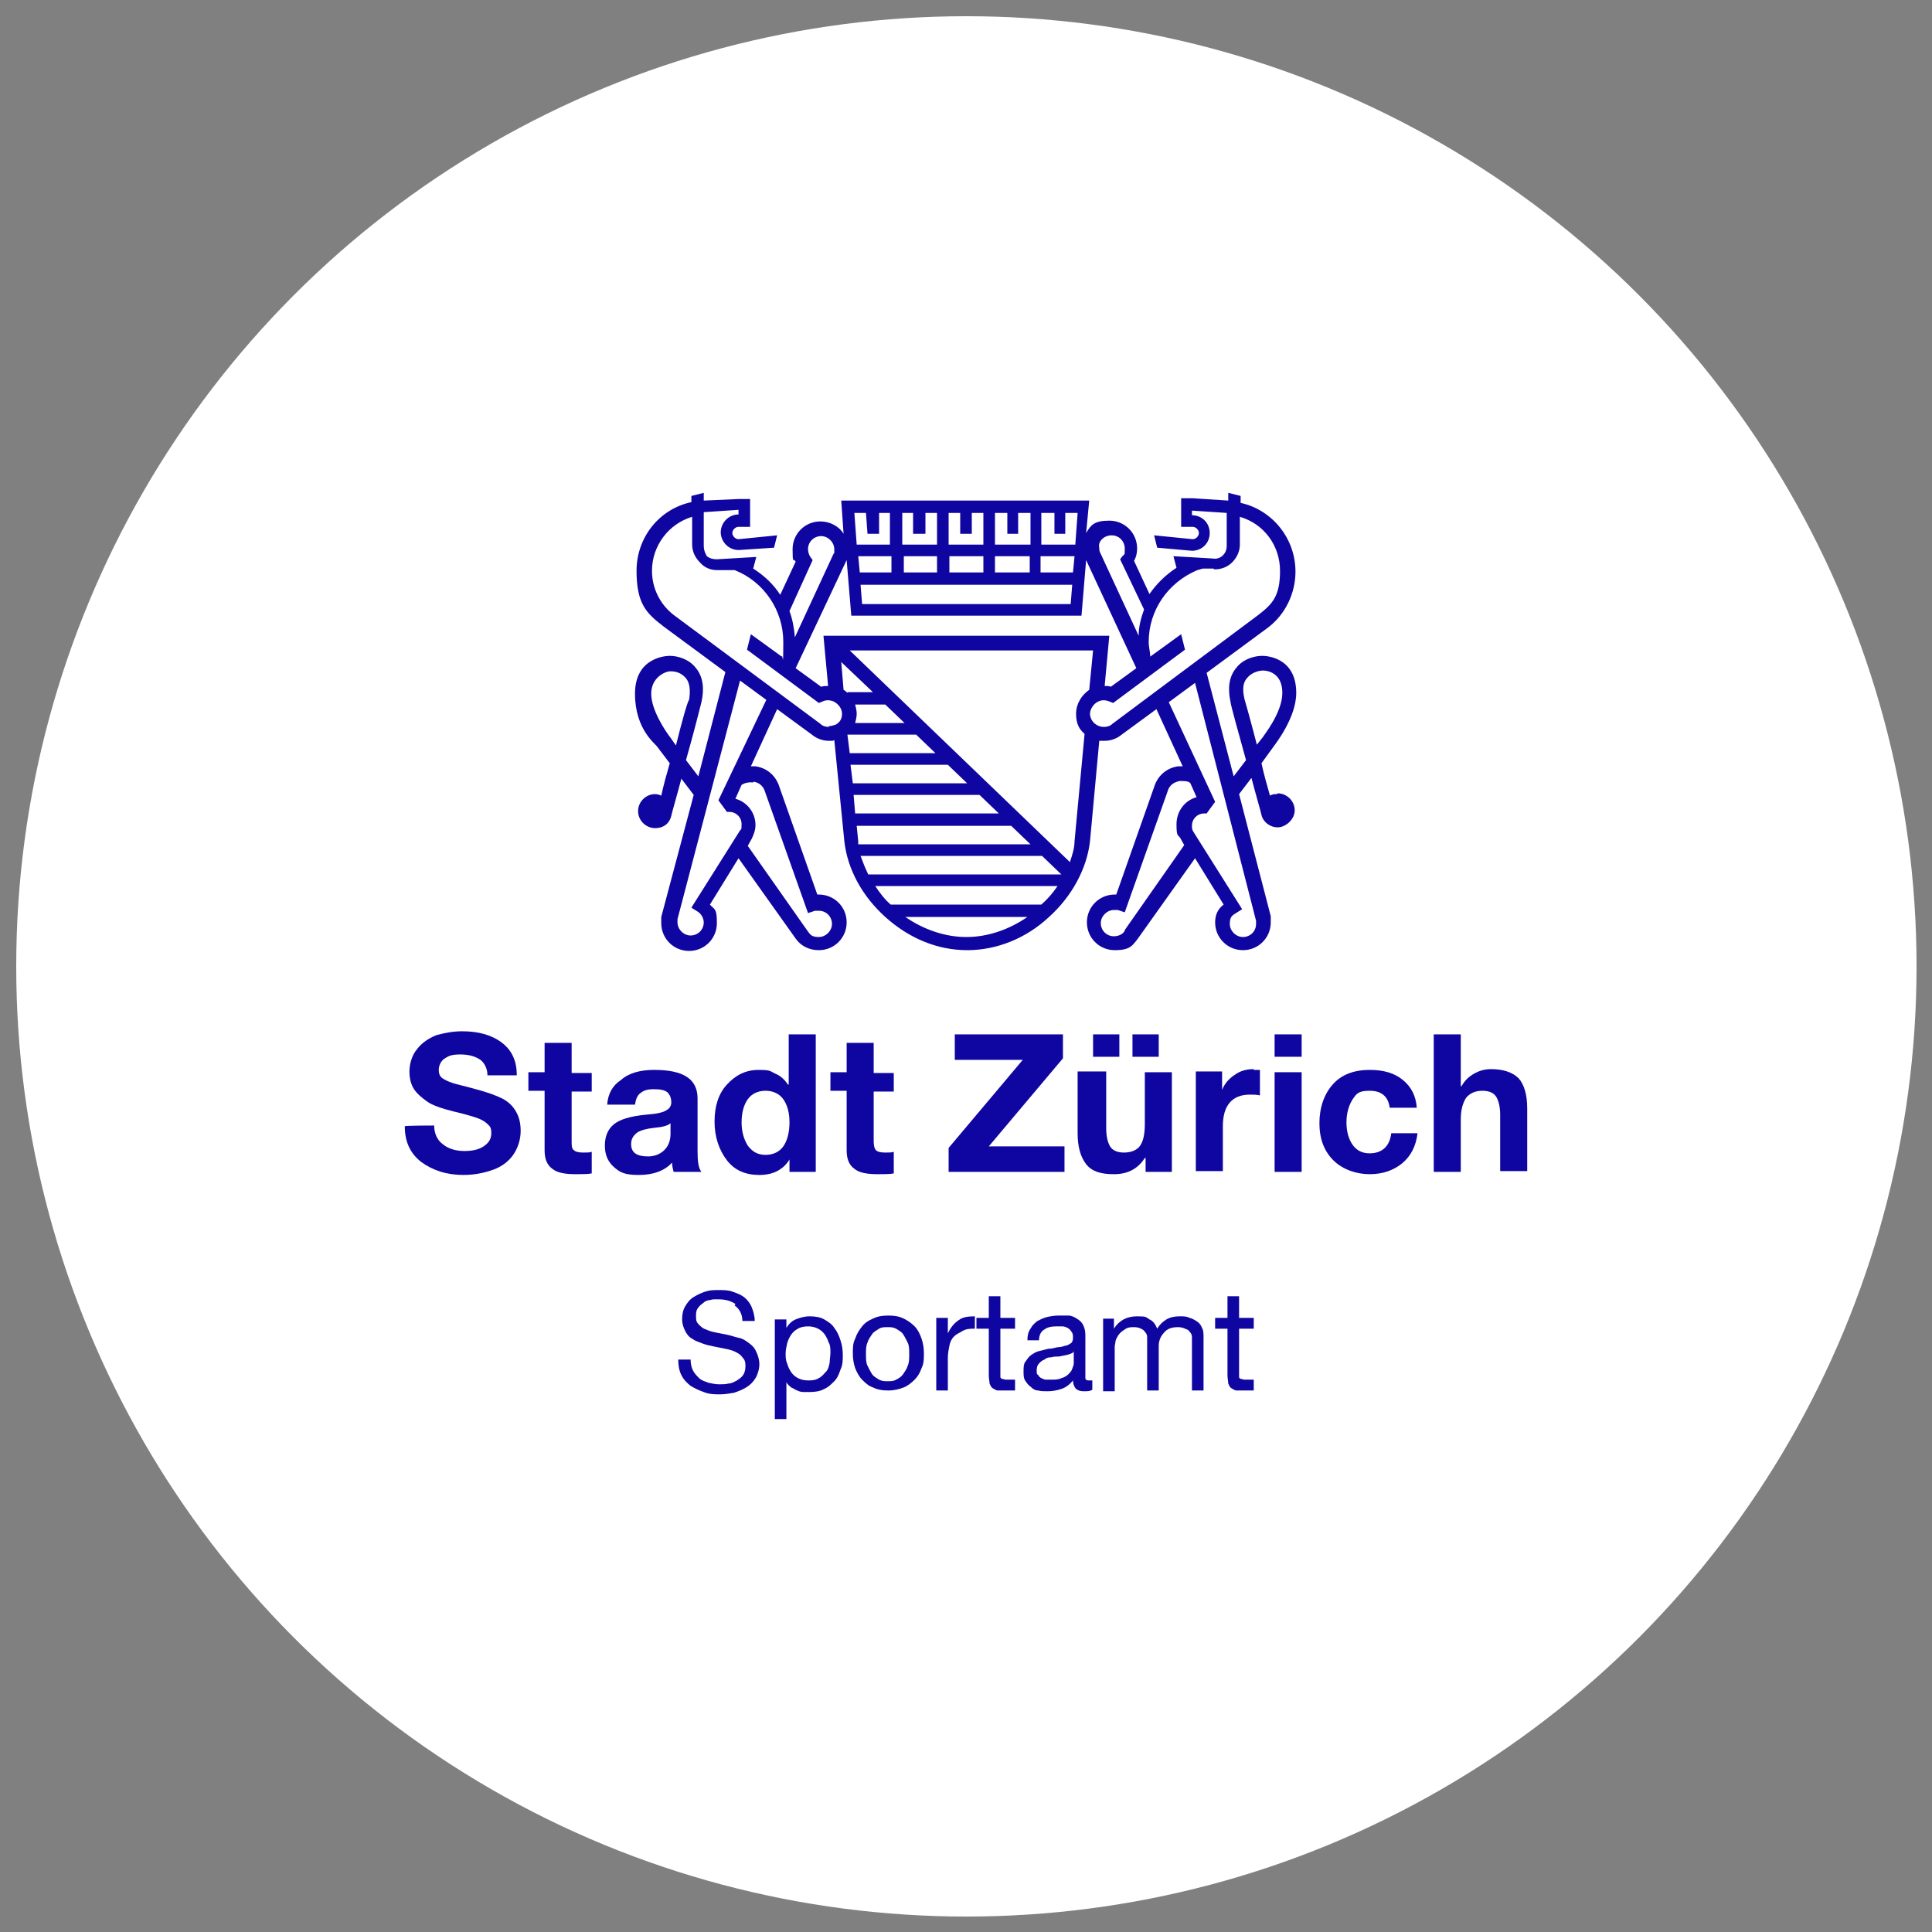 <?xml version="1.0" encoding="UTF-8"?>
<svg id="Ebene_1" xmlns="http://www.w3.org/2000/svg" version="1.1" viewBox="0 0 250.1 250.1">
  <rect x="0" y="0" width="250.1" height="250.1" fill="#808080" stroke="none"/>
  <!-- Generator: Adobe Illustrator 29.1.0, SVG Export Plug-In . SVG Version: 2.1.0 Build 142)  -->
  <defs>
    <style>
      .st0 {
        fill: none;
      }

      .st1 {
        fill: #fff;
      }

      .st2 {
        fill: #0f05a0;
      }
    </style>
  </defs>
  <circle class="st1" cx="125.1" cy="125.1" r="123"/>
  <rect class="st0" x=".7" y="30.4" width="250.1" height="81.5"/>
  <g id="Bildmarke">
    <path class="st2" d="M165.3,102.8c-.3,0-.6,0-.9.2-.4-1.4-.8-2.8-1.1-4.2l1.6-2.2c.2-.3,2.9-3.7,2.9-6.9,0-4.7-4-4.8-4.4-4.8-1,0-2.5.4-3.4,1.6-.9,1.1-1.1,2.6-.7,4.4,0,.3,1,3.9,2,7.5l-1.6,2.1-3.5-13.4,8-5.9h0c2.2-1.7,3.5-4.4,3.5-7.2,0-4.3-3-8-7.1-8.9v-.9l-1.6-.4v1l-4.6-.3h-1.5v3.7h1.5c.4,0,.8.4.8.8s-.4.8-.8.8l-5-.5.4,1.6,4.5.4h0c1.3,0,2.3-1,2.3-2.3s-1-2.3-2.3-2.3v-.6l4.5.3v4.3c0,.5-.2.9-.5,1.2s-.8.5-1.3.4l-5.1-.3.4,1.5h0c-1.4.9-2.6,2.1-3.5,3.4l-2-4.3c.3-.5.4-1.1.4-1.6,0-2-1.6-3.6-3.6-3.6s-2.4.6-3,1.6l.4-4.2h-32.1l.3,4.3c-.6-1-1.8-1.6-3-1.6-2,0-3.6,1.6-3.6,3.6s.1,1.1.4,1.6l-2,4.3c-.9-1.4-2.1-2.5-3.5-3.4h0l.4-1.5-5.1.3c-.5,0-.9-.1-1.3-.4-.3-.5-.4-.9-.4-1.4v-4.3l4.5-.3v.6c-1.3,0-2.3,1.1-2.3,2.3s1,2.3,2.3,2.3h.1l4.5-.3.4-1.6-5,.5c-.4,0-.8-.4-.8-.8s.4-.8.8-.8h1.5v-3.6h-1.5l-4.5.2v-1l-1.6.4v.8c-4.2.9-7.1,4.6-7.1,8.9s1.3,5.5,3.5,7.2l8,5.9-3.5,13.5-1.6-2.1c1-3.5,1.9-7.1,2-7.5.4-1.8.2-3.3-.7-4.4-.9-1.2-2.4-1.6-3.4-1.6-.5,0-4.5.2-4.5,4.9s2.7,6.5,2.9,6.9l1.6,2.1c-.4,1.4-.8,2.8-1.1,4.2-.2-.1-.5-.2-.8-.2-1.2,0-2.2,1-2.2,2.2s1,2.2,2.2,2.2,1.9-.7,2.1-1.6h0c.1-.5.7-2.5,1.3-4.8l1.6,2.1-4.2,15.8h0c0,.3,0,.5,0,.8,0,2,1.6,3.6,3.6,3.6s3.6-1.6,3.6-3.6-.3-1.7-.9-2.4l3.7-6,7.4,10.4c.7,1,1.8,1.5,3,1.5,2,0,3.6-1.6,3.6-3.6s-1.6-3.6-3.6-3.6h-.2l-5-14.2c-.5-1.3-1.6-2.2-3-2.4h-.6l3.4-7.4,4.5,3.3c.6.5,1.4.8,2.2.8s.4,0,.7-.1l1.3,13.1c.4,3.6,2.3,7.1,5.3,9.8,3.1,2.8,6.8,4.3,10.6,4.3h0c3.8,0,7.6-1.5,10.6-4.3,3-2.7,4.9-6.3,5.3-9.8l1.2-13c.2,0,.4,0,.7,0,.8,0,1.6-.3,2.2-.8l4.5-3.3,3.4,7.4h-.6c-1.4.2-2.5,1.1-3,2.4l-5,14.2h-.2c-2,0-3.6,1.6-3.6,3.6s1.6,3.6,3.6,3.6,2.3-.6,3-1.5l7.4-10.4,3.7,6c-.8.6-1.1,1.4-1.1,2.3,0,2,1.6,3.6,3.6,3.6s3.6-1.6,3.6-3.6,0-.5,0-.8l-4.1-15.8,1.6-2.1c.6,2.3,1.2,4.3,1.3,4.8h0c.2.9,1.1,1.6,2.1,1.6s2.2-1,2.2-2.2-1-2.2-2.2-2.2ZM87.5,96.5l-.7-1h0c-.7-.9-2.5-3.6-2.5-5.7s1.8-2.9,2.5-2.9,1.4.2,2,.9c.5.6.6,1.6.4,2.8-.2.2-.9,2.7-1.7,5.9ZM143.9,69.3c1,0,1.7.8,1.7,1.7s0,.7-.3,1l-.3.4,3.1,6.5c-.4,1.1-.7,2.2-.7,3.4l-5-10.8c-.1-.2-.1-.4-.1-.6-.2-.8.6-1.6,1.6-1.6ZM133.2,74.1h-4.4v-2.1h4.5v2.1ZM127.3,74.1h-4.4v-2.1h4.4v2.1ZM121.4,74.1h-4.4v-2.1c0,0,4.3,0,4.3,0v2.1ZM115.4,74.1h-4.1l-.2-2.1h4.3v2.1ZM138.8,75.7l-.2,2.5h-27l-.2-2.5h27.4ZM138.9,74.1h-4.2v-2.1h4.4l-.2,2.1ZM136.5,66.4v2.7c0,0,1.4,0,1.4,0v-2.7h1.6l-.3,4.1h-4.4v-4.1h1.7ZM130.4,66.4v2.7c0,0,1.4,0,1.4,0v-2.7h1.6v4.1h-4.6v-4.1h1.6ZM124.3,66.4v2.7h1.5v-2.7h1.5v4.1h-4.5v-4.1h1.5ZM118.2,66.4v2.7h1.6v-2.7c0,0,1.5,0,1.5,0v4.1h-4.5v-4.1c0,0,1.4,0,1.4,0ZM112.1,66.4l.2,2.7h1.5v-2.7c-.1,0,1.4,0,1.4,0v4.1c0,0-4.3,0-4.3,0l-.3-4.1s1.5,0,1.5,0ZM109.6,72.5l.6,7.2h29.8l.6-7.2,6.5,14-3.3,2.4c-.2-.1-.5-.1-.8-.1l.6-6.5h-37l.6,6.5c-.3,0-.6,0-.9.1l-3.3-2.4,6.6-14ZM110.7,91.2h3.9l2.5,2.4h-6.4c.1-.4.2-.8.2-1.2s-.1-.8-.2-1.2ZM109.7,89.7c-.1-.1-.3-.3-.5-.4l-.3-3.6,4.1,3.9h-3.3s0,.1,0,.1ZM105.2,72.5l-.3-.4c-.2-.3-.3-.7-.3-1,0-1,.8-1.7,1.7-1.7s1.7.8,1.7,1.7,0,.4-.1.6l-5,10.8c-.1-1.2-.3-2.3-.7-3.4l3-6.6ZM97.5,101.2c.4,0,1.2.3,1.5,1.2l5.6,15.8.9-.3c.2,0,.4,0,.5,0,1,0,1.7.8,1.7,1.7s-.8,1.7-1.7,1.7-1.1-.3-1.4-.7l-7.8-11.1.5-.9c.3-.6.5-1.2.5-1.8,0-1.6-1.1-3-2.6-3.4l.8-1.8c.3-.2.9-.4,1.5-.3ZM93,103.6l1.1,1.5h.3c.9,0,1.6.7,1.6,1.6s-.1.6-.2.8l-6.3,10,.8.5c.5.3.8.9.8,1.4,0,1-.8,1.7-1.7,1.7s-1.7-.8-1.7-1.7v-.4l8.1-30.9,3.4,2.5-6.2,13ZM107.3,94.1c-.4,0-.8-.1-1.1-.4l-19-14.1c-1.8-1.4-2.8-3.5-2.8-5.7,0-3.3,2.2-6.1,5.2-7v3.6c0,.9.4,1.7,1,2.3.6.7,1.4,1,2.2,1h1.6c.3,0,.6,0,.7,0,3.8,1.5,6.3,5.2,6.3,9.3s-.1,1.3-.2,1.9l-4-2.9-.5,2,9.3,6.9.5-.2c.4-.2.9-.2,1.4,0,.6.3,1.1.9,1.1,1.6s-.3,1.1-.8,1.4c-.3.1-.6.2-.9.2ZM109.7,95.1h8.9l2.5,2.4h-11.1l-.3-2.4ZM110.1,99h12.6l2.5,2.4h-14.8l-.3-2.4ZM110.5,102.9h16.3l2.5,2.4h-18.6l-.2-2.4ZM111.1,108.9l-.2-2h20l2.5,2.4h-22.3v-.4ZM111.4,110.8h23.5l2.5,2.4h-25c-.4-.8-.7-1.6-1-2.4ZM125.1,121.3c-2.8,0-5.6-1-7.9-2.6h15.8c-2.3,1.6-5.1,2.6-7.9,2.6ZM134.8,117.1h-19.5c-.8-.7-1.4-1.5-2-2.4h23.6c-.6.9-1.3,1.7-2.1,2.4ZM139.1,108.9c0,.9-.3,1.8-.6,2.7l-28.5-27.4h31.5l-.5,5.1c-1,.7-1.7,1.8-1.7,3.1s.4,2,1.1,2.6l-1.3,13.9ZM144,93.7h0c-.3.3-.7.4-1.1.4s-.7-.1-1-.3c-.5-.3-.8-.9-.8-1.4s.4-1.3,1.1-1.6c.4-.2.9-.2,1.4,0l.5.2,9.3-6.9-.5-2-4,2.9c0-.6-.2-1.2-.2-1.9,0-4.1,2.5-7.7,6.3-9.3,0,0,.4-.1.7-.2h1.4q0,.1.2.1c.8,0,1.6-.3,2.2-.9.6-.6,1-1.4,1-2.3v-3.6c3.1.9,5.2,3.7,5.2,7s-1,4.3-2.8,5.7l-18.9,14.1ZM145.6,120.5c-.3.5-.9.7-1.4.7-1,0-1.7-.8-1.7-1.7s.8-1.7,1.7-1.7.4,0,.5,0l.9.3,5.6-15.8c.3-.9,1.1-1.1,1.5-1.2.6,0,1.2,0,1.4.3l.8,1.8c-1.5.4-2.6,1.8-2.6,3.5s.2,1.3.5,1.8l.5.9-7.7,11ZM162.6,119.2v.4c0,1-.8,1.7-1.7,1.7s-1.7-.8-1.7-1.7.3-1.1.8-1.4l.8-.5-6.3-10c-.2-.3-.2-.5-.2-.8,0-.9.7-1.6,1.6-1.6h.3l1.1-1.5-6-12.9,3.4-2.5,7.9,30.8ZM161.1,90.5c-.3-1.3-.2-2.2.4-2.8.5-.6,1.4-.9,2-.9s2.5.3,2.5,2.9-2.5,5.6-2.5,5.7l-.8,1c-.8-3.1-1.5-5.6-1.6-5.9Z"/>
  </g>
  <g id="Stadt_Zürich">
    <g>
      <path class="st2" d="M59.8,133.5c2.2,0,3.9.5,5.2,1.5,1.3,1,1.9,2.4,1.9,4.2h-3.8c0-.9-.4-1.6-.9-2-.6-.4-1.4-.7-2.6-.7s-1.5.2-2,.5-.8.9-.8,1.5.2.9.5,1.1c.3.2.7.4,1.3.6.6.2,1.6.4,3,.8,1.5.4,2.6.8,3.4,1.2s1.4,1,1.8,1.7.6,1.5.6,2.5-.3,2.1-.9,3-1.5,1.6-2.6,2-2.4.7-3.9.7c-2.2,0-4-.6-5.5-1.7-1.4-1.1-2.1-2.6-2.1-4.6h0c0-.1,3.8-.1,3.8-.1,0,1,.4,1.9,1.1,2.4.7.6,1.7.9,2.8.9s1.9-.2,2.5-.6,1-.9,1-1.7-.2-.9-.5-1.2-.8-.6-1.4-.8-1.6-.5-2.9-.8c-1.6-.4-2.8-.8-3.5-1.3s-1.3-1-1.7-1.6c-.4-.6-.6-1.4-.6-2.3s.3-2.1,1-2.9c.6-.8,1.5-1.4,2.5-1.8,1.1-.3,2.2-.5,3.3-.5Z"/>
      <path class="st2" d="M74,135v3.9h2.6v2.4h-2.6v6.4c0,.6,0,1,.3,1.2.2.2.6.3,1.2.3s.8,0,1.1-.1v2.8c-.5.1-1.2.1-2.1.1-1.4,0-2.4-.2-3-.7-.7-.5-1-1.3-1-2.4v-7.7h-2.1v-2.4h2.1v-3.8h3.5Z"/>
      <path class="st2" d="M84.7,138.5c3.8,0,5.6,1.2,5.6,3.7v6.8c0,1.3.1,2.2.5,2.7h-3.6c-.1-.4-.2-.8-.2-1.2-1,1.1-2.5,1.6-4.3,1.6s-2.4-.3-3.2-1-1.2-1.6-1.2-2.8.4-2.1,1.1-2.7c.8-.7,2.2-1.1,4.2-1.3,1.4-.1,2.3-.3,2.7-.6.4-.2.6-.6.6-1,0-.6-.2-1-.5-1.3-.4-.3-.9-.4-1.8-.4s-1.3.2-1.7.5-.6.8-.7,1.5h-3.6c.1-1.4.7-2.5,1.8-3.2,1-.9,2.5-1.3,4.3-1.3ZM81.7,148.1c0,1.1.7,1.6,2.2,1.6s2.9-1,2.9-2.9v-1.4c-.3.3-1,.5-2.1.6-1,.1-1.7.3-2.2.6-.5.4-.8.8-.8,1.5Z"/>
      <path class="st2" d="M105.6,133.9v17.8h-3.4v-1.6h0c-.8,1.3-2.1,2-3.9,2s-3.2-.6-4.2-1.9-1.6-3-1.6-5,.5-3.6,1.6-4.8,2.4-1.9,4.1-1.9,1.5.2,2.2.5,1.2.8,1.6,1.4h.1v-6.5h3.5ZM96,145.3c0,1.2.3,2.2.8,3,.6.8,1.3,1.2,2.3,1.2s1.8-.4,2.3-1.1.8-1.8.8-3.1-.3-2.3-.8-3-1.3-1.1-2.3-1.1-1.8.4-2.3,1.1c-.5.7-.8,1.7-.8,3Z"/>
      <path class="st2" d="M113.1,135v3.9h2.6v2.4h-2.6v6.4c0,.6.1,1,.3,1.2s.6.3,1.2.3.8,0,1.1-.1v2.8c-.5.1-1.2.1-2.1.1-1.4,0-2.4-.2-3-.7-.7-.5-1-1.3-1-2.4v-7.7h-2.1v-2.4h2.1v-3.8h3.5Z"/>
      <path class="st2" d="M137.6,133.9v3.1l-9.6,11.4h9.8v3.3h-15v-3.1l9.6-11.4h-8.8v-3.3h14Z"/>
      <path class="st2" d="M143.2,138.8v7.3c0,1,.2,1.8.5,2.3s.9.8,1.8.8,1.7-.3,2.1-.9c.4-.6.6-1.5.6-2.8v-6.7h3.5v12.9h-3.4v-1.8h-.1c-.9,1.4-2.2,2.1-4,2.1s-2.9-.4-3.6-1.3c-.7-.9-1.1-2.2-1.1-4v-8h3.7ZM144.9,133.9v2.9h-3.4v-2.9h3.4ZM150,133.9v2.9h-3.4v-2.9h3.4Z"/>
      <path class="st2" d="M162.3,138.5c.3,0,.6,0,.8,0v3.3c-.4-.1-.8-.1-1.3-.1-2.3,0-3.5,1.4-3.5,4.1v5.8h-3.5v-12.9h3.4v2.4h0c.3-.8.9-1.5,1.7-2,.7-.5,1.5-.7,2.4-.7Z"/>
      <path class="st2" d="M168.5,133.9v2.9h-3.5v-2.9h3.5ZM168.5,138.8v12.9h-3.5v-12.9h3.5Z"/>
      <path class="st2" d="M177.3,138.5c1.8,0,3.2.4,4.3,1.3,1.1.9,1.7,2.1,1.8,3.6h-3.5c-.2-1.5-1.1-2.2-2.6-2.2s-1.7.4-2.2,1.1c-.5.8-.8,1.8-.8,3s.3,2.2.8,2.9,1.2,1.1,2.2,1.1c1.6,0,2.6-.9,2.8-2.6h3.4c-.2,1.7-.9,3-2,3.9s-2.5,1.4-4.2,1.4-3.5-.6-4.7-1.8c-1.2-1.2-1.8-2.8-1.8-4.8s.6-3.8,1.8-5.1c1.1-1.2,2.7-1.8,4.7-1.8Z"/>
      <path class="st2" d="M189.1,133.9v6.7h.1c.4-.7.9-1.2,1.6-1.6.7-.4,1.4-.6,2.2-.6,1.6,0,2.8.4,3.6,1.2.7.8,1.1,2.1,1.1,3.9v8.1h-3.5v-7.3c0-1-.2-1.8-.5-2.3s-.9-.8-1.8-.8-1.6.3-2.1.9c-.4.6-.7,1.5-.7,2.8v6.8h-3.5v-17.8c-.1,0,3.5,0,3.5,0Z"/>
    </g>
  </g>
  <g>
    <path class="st2" d="M95.2,168.8c-.6-.4-1.3-.6-2.2-.6s-.7,0-1.1.1c-.4,0-.7.2-.9.4-.3.2-.5.4-.7.7-.2.3-.2.6-.2,1.1s.1.7.4,1c.2.2.5.5.9.6.4.2.8.3,1.3.4.5.1,1,.2,1.5.3.5.1,1,.3,1.5.4s.9.4,1.3.7c.4.3.7.6.9,1.1.2.4.4,1,.4,1.6s-.2,1.3-.5,1.8-.7.9-1.2,1.2c-.5.3-1,.5-1.6.7-.6.1-1.2.2-1.8.2s-1.4,0-2.1-.3c-.6-.2-1.2-.5-1.7-.8-.5-.4-.9-.8-1.2-1.4s-.4-1.3-.4-2h1.6c0,.5.1,1,.3,1.4.2.4.5.7.8,1,.3.3.7.4,1.2.6.5.1.9.2,1.4.2s.8,0,1.2-.1c.4,0,.7-.2,1.1-.4.3-.2.6-.4.8-.7.2-.3.3-.7.3-1.2s-.1-.8-.4-1.1c-.2-.3-.5-.5-.9-.7-.4-.2-.8-.3-1.3-.4-.5-.1-1-.2-1.5-.3-.5-.1-1-.2-1.5-.4-.5-.2-.9-.3-1.3-.6-.4-.2-.7-.6-.9-1-.2-.4-.4-.9-.4-1.5s.1-1.2.4-1.7c.3-.5.6-.9,1.1-1.2s.9-.5,1.5-.7c.6-.2,1.1-.2,1.7-.2s1.3,0,1.8.2c.6.2,1.1.4,1.5.7s.8.8,1,1.3c.2.5.4,1.1.4,1.8h-1.6c0-.9-.4-1.6-1-2Z"/>
    <path class="st2" d="M101.8,170.6v1.3h0c.3-.5.7-.9,1.2-1.1.5-.2,1.1-.4,1.8-.4s1.4.1,1.9.4c.5.3,1,.6,1.3,1.1.4.5.6,1,.8,1.6s.3,1.2.3,1.9,0,1.3-.3,1.9c-.2.6-.4,1.1-.8,1.5-.4.4-.8.8-1.3,1-.5.3-1.2.4-1.9.4s-.5,0-.8,0c-.3,0-.6-.1-.8-.2-.3-.1-.5-.3-.8-.4-.2-.2-.5-.4-.6-.7h0v4.8h-1.5v-12.9h1.5ZM107.3,173.9c-.1-.4-.3-.8-.5-1.1-.2-.3-.5-.6-.9-.8-.4-.2-.8-.3-1.3-.3s-1,.1-1.3.3c-.4.2-.7.5-.9.8-.2.3-.4.7-.5,1.1s-.2.9-.2,1.3,0,.9.2,1.3c.1.4.3.8.5,1.1s.5.6.9.8c.4.2.8.3,1.4.3s1-.1,1.3-.3c.4-.2.6-.5.9-.8s.4-.7.5-1.2c0-.4.1-.9.1-1.3s0-.9-.2-1.3Z"/>
    <path class="st2" d="M110.7,173.3c.2-.6.5-1.1.9-1.6s.9-.8,1.4-1c.6-.3,1.2-.4,2-.4s1.4.1,2,.4c.6.3,1,.6,1.4,1,.4.4.7,1,.9,1.6.2.6.3,1.2.3,1.9s0,1.3-.3,1.9c-.2.6-.5,1.1-.9,1.5-.4.4-.9.8-1.4,1s-1.2.4-2,.4-1.4-.1-2-.4c-.6-.2-1-.6-1.4-1-.4-.4-.7-1-.9-1.5-.2-.6-.3-1.2-.3-1.9s0-1.3.3-1.9ZM112.3,176.8c.2.4.4.8.6,1.1s.6.5.9.7c.4.2.7.2,1.1.2s.8,0,1.1-.2c.4-.2.7-.4.9-.7s.5-.7.6-1.1c.2-.4.2-.9.2-1.5s0-1.1-.2-1.5c-.2-.4-.4-.8-.6-1.1s-.6-.5-.9-.7c-.4-.2-.7-.2-1.1-.2s-.8,0-1.1.2-.7.4-.9.7-.5.7-.6,1.1c-.2.4-.2.9-.2,1.5s0,1.1.2,1.5Z"/>
    <path class="st2" d="M122.7,170.6v2h0c.4-.8.8-1.3,1.4-1.7.5-.4,1.2-.5,2.1-.5v1.6c-.6,0-1.1,0-1.6.3s-.8.4-1.1.7-.5.7-.6,1.2c-.1.5-.2,1-.2,1.6v4.2h-1.5v-9.4h1.4Z"/>
    <path class="st2" d="M131.4,170.6v1.4h-1.9v5.8c0,.2,0,.3,0,.4s0,.2.2.3c0,0,.2,0,.4.1.2,0,.3,0,.6,0h.7v1.4h-1.2c-.4,0-.7,0-1,0-.3,0-.5-.2-.7-.3-.2-.1-.3-.4-.4-.6,0-.3-.1-.6-.1-1.1v-6h-1.6v-1.4h1.6v-2.8h1.5v2.8h1.9Z"/>
    <path class="st2" d="M141.4,179.9c-.3.2-.6.2-1.1.2s-.7-.1-1-.3c-.2-.2-.4-.6-.4-1.1-.4.5-.9.9-1.5,1.1s-1.2.3-1.8.3-.8,0-1.2-.1c-.4,0-.7-.2-1-.5-.3-.2-.5-.5-.7-.8s-.2-.7-.2-1.2,0-1,.3-1.3c.2-.3.4-.6.7-.8.3-.2.6-.4,1-.5.4-.1.8-.2,1.2-.3.4,0,.8-.1,1.2-.2.4,0,.7-.1,1-.2.3,0,.5-.2.7-.3s.3-.4.3-.7,0-.6-.2-.8c-.1-.2-.3-.4-.5-.5s-.4-.2-.7-.2c-.2,0-.5,0-.7,0-.7,0-1.2.1-1.6.4-.4.2-.7.7-.7,1.4h-1.5c0-.6.1-1.1.4-1.5.2-.4.5-.7.9-1,.4-.2.8-.4,1.2-.5s1-.2,1.5-.2.8,0,1.3,0c.4,0,.8.2,1.1.4.3.2.6.4.8.8s.3.8.3,1.3v4.8c0,.4,0,.6,0,.8,0,.2.2.3.4.3s.3,0,.5,0v1.2ZM138.9,175.1c-.2.1-.4.2-.8.3s-.6.1-1,.2c-.3,0-.7,0-1,.1-.4,0-.7.1-.9.3-.3.1-.5.3-.7.5-.2.2-.3.5-.3.9s0,.5.2.6c.1.2.2.3.4.4.2.1.4.2.6.2.2,0,.4,0,.7,0,.5,0,.9,0,1.3-.2.4-.1.7-.3.9-.5.2-.2.4-.4.5-.7s.2-.5.2-.7v-1.6Z"/>
    <path class="st2" d="M144.2,170.6v1.4h0c.7-1.1,1.7-1.6,3-1.6s1.1.1,1.6.4c.5.2.8.7,1,1.2.3-.5.7-.9,1.2-1.2.5-.3,1.1-.4,1.7-.4s.9,0,1.3.2c.4.1.7.3,1,.5s.5.5.6.8c.2.3.2.8.2,1.2v6.9h-1.5v-6.1c0-.3,0-.6,0-.8,0-.3-.1-.5-.3-.7-.1-.2-.3-.3-.6-.4-.2-.1-.5-.2-.9-.2-.8,0-1.4.2-1.8.7-.4.4-.7,1-.7,1.7v5.8h-1.5v-6.1c0-.3,0-.6,0-.8,0-.3-.1-.5-.3-.7-.1-.2-.3-.3-.5-.4-.2-.1-.5-.2-.9-.2s-.8,0-1.2.3c-.3.2-.6.4-.8.7-.2.3-.3.5-.4.8,0,.3-.1.5-.1.7v5.8h-1.5v-9.4h1.4Z"/>
    <path class="st2" d="M162.3,170.6v1.4h-1.9v5.8c0,.2,0,.3,0,.4,0,.1,0,.2.2.3,0,0,.2,0,.4.1.2,0,.3,0,.6,0h.7v1.4h-1.2c-.4,0-.7,0-1,0-.3,0-.5-.2-.7-.3-.2-.1-.3-.4-.4-.6,0-.3-.1-.6-.1-1.1v-6h-1.6v-1.4h1.6v-2.8h1.5v2.8h1.9Z"/>
  </g>
</svg>